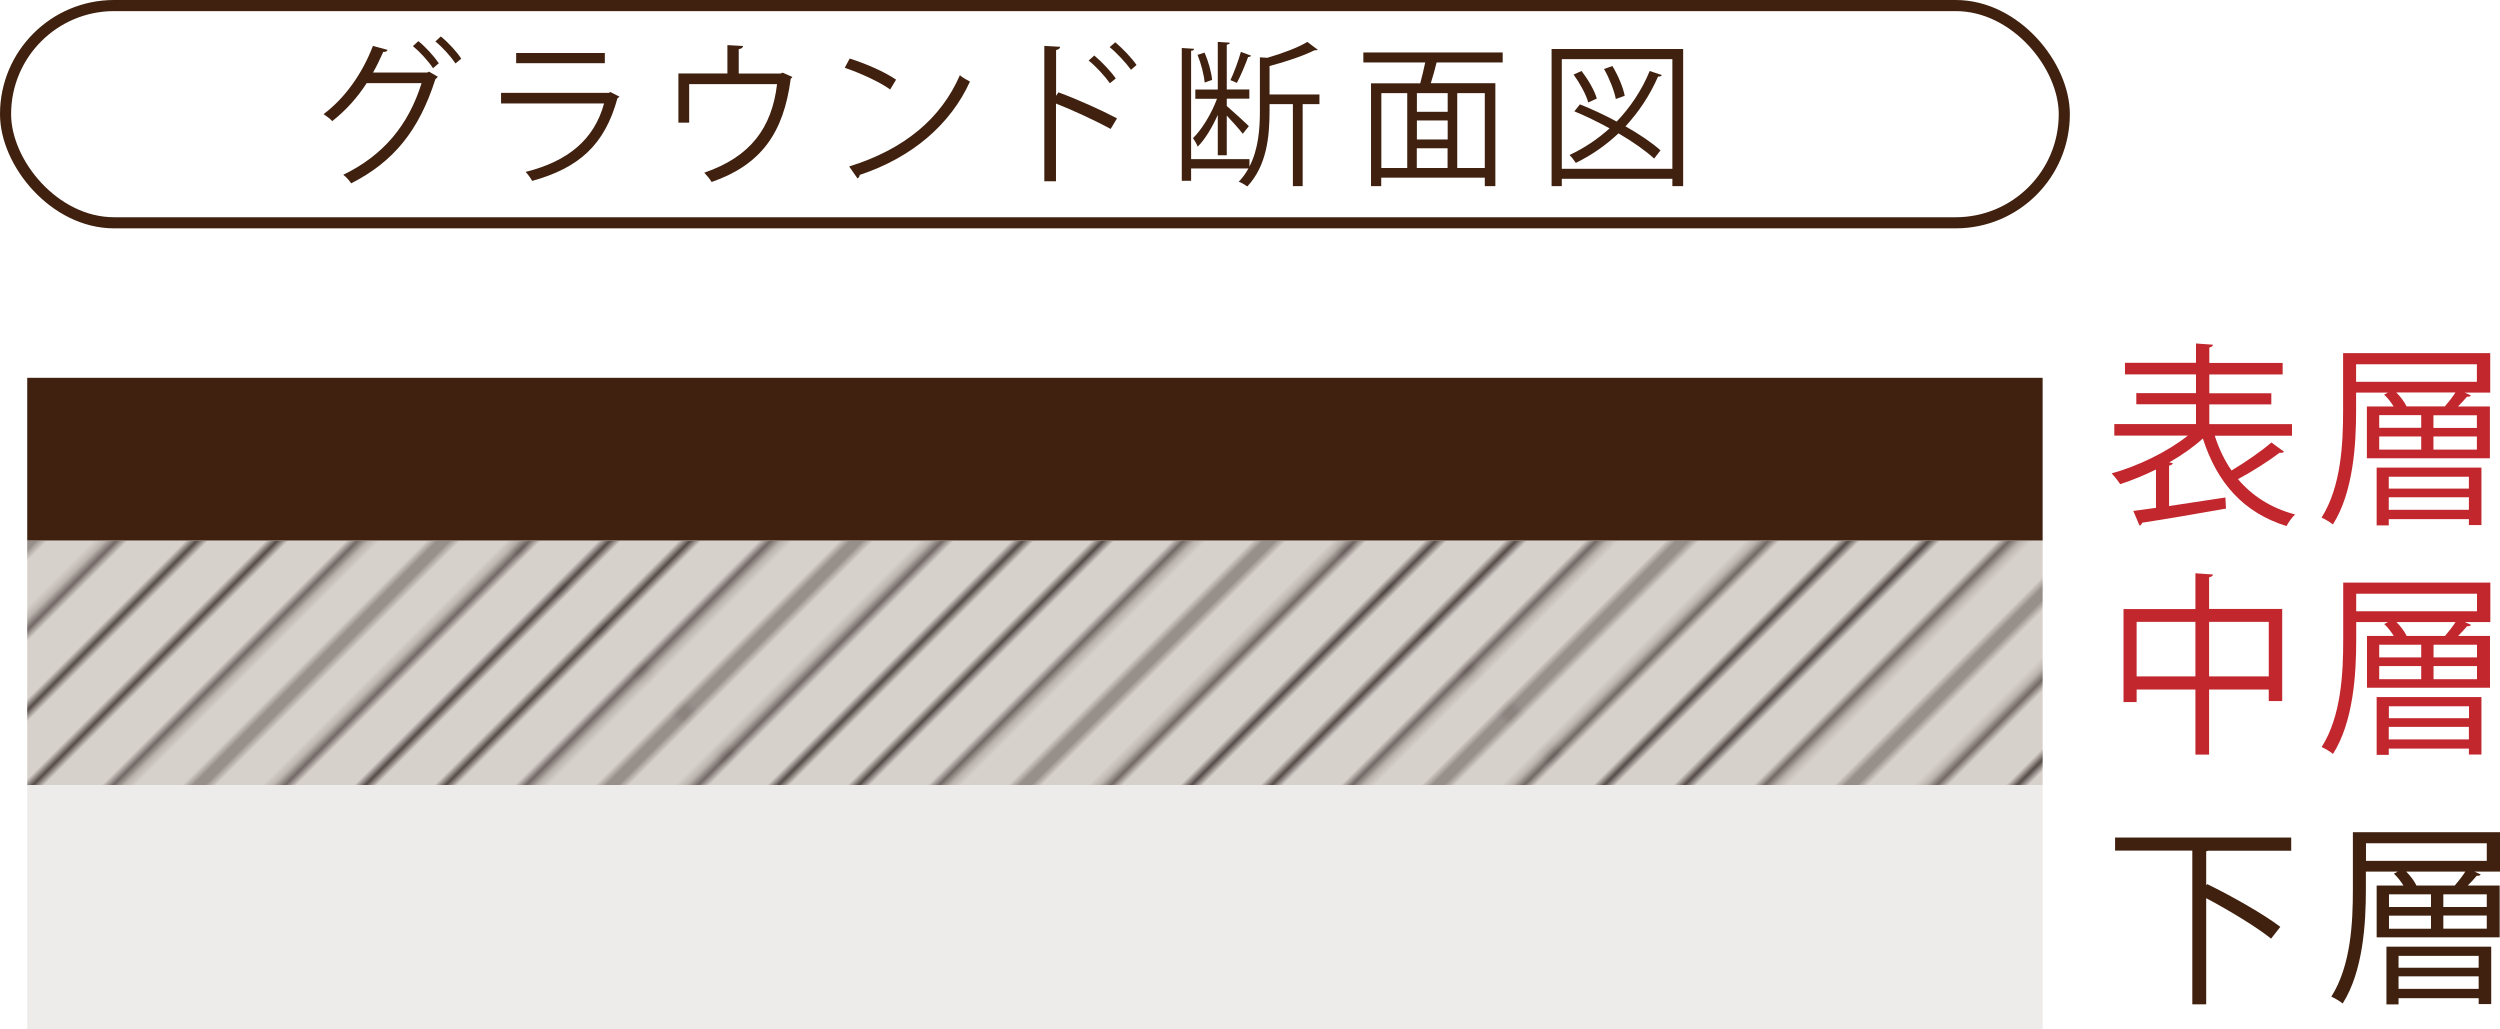 <?xml version="1.0" encoding="UTF-8"?>
<svg id="_レイヤー_2" data-name="レイヤー_2" xmlns="http://www.w3.org/2000/svg" xmlns:xlink="http://www.w3.org/1999/xlink" viewBox="0 0 224.98 92.64">
  <defs>
    <pattern id="_10_lpi_10_" data-name="10 lpi 10 %" x="0" y="0" width="72" height="72" patternTransform="translate(-356.51 -8010.03) rotate(-45) scale(.73)" patternUnits="userSpaceOnUse" viewBox="0 0 72 72">
      <g>
        <rect width="72" height="72" style="fill: none;"/>
        <g>
          <line x1="71.75" y1="68.4" x2="144.25" y2="68.4" style="fill: none; stroke: #231815; stroke-width: .72px;"/>
          <line x1="71.75" y1="54" x2="144.25" y2="54" style="fill: none; stroke: #231815; stroke-width: .72px;"/>
          <line x1="71.75" y1="39.6" x2="144.25" y2="39.6" style="fill: none; stroke: #231815; stroke-width: .72px;"/>
          <line x1="71.75" y1="25.2" x2="144.25" y2="25.2" style="fill: none; stroke: #231815; stroke-width: .72px;"/>
          <line x1="71.75" y1="10.8" x2="144.25" y2="10.8" style="fill: none; stroke: #231815; stroke-width: .72px;"/>
          <line x1="71.75" y1="61.2" x2="144.25" y2="61.2" style="fill: none; stroke: #231815; stroke-width: .72px;"/>
          <line x1="71.75" y1="46.8" x2="144.25" y2="46.8" style="fill: none; stroke: #231815; stroke-width: .72px;"/>
          <line x1="71.75" y1="32.4" x2="144.25" y2="32.4" style="fill: none; stroke: #231815; stroke-width: .72px;"/>
          <line x1="71.75" y1="18" x2="144.25" y2="18" style="fill: none; stroke: #231815; stroke-width: .72px;"/>
          <line x1="71.75" y1="3.6" x2="144.25" y2="3.6" style="fill: none; stroke: #231815; stroke-width: .72px;"/>
        </g>
        <g>
          <line x1="-.25" y1="68.4" x2="72.25" y2="68.4" style="fill: none; stroke: #231815; stroke-width: .72px;"/>
          <line x1="-.25" y1="54" x2="72.25" y2="54" style="fill: none; stroke: #231815; stroke-width: .72px;"/>
          <line x1="-.25" y1="39.6" x2="72.25" y2="39.6" style="fill: none; stroke: #231815; stroke-width: .72px;"/>
          <line x1="-.25" y1="25.2" x2="72.25" y2="25.2" style="fill: none; stroke: #231815; stroke-width: .72px;"/>
          <line x1="-.25" y1="10.8" x2="72.25" y2="10.8" style="fill: none; stroke: #231815; stroke-width: .72px;"/>
          <line x1="-.25" y1="61.2" x2="72.25" y2="61.2" style="fill: none; stroke: #231815; stroke-width: .72px;"/>
          <line x1="-.25" y1="46.8" x2="72.25" y2="46.8" style="fill: none; stroke: #231815; stroke-width: .72px;"/>
          <line x1="-.25" y1="32.4" x2="72.25" y2="32.4" style="fill: none; stroke: #231815; stroke-width: .72px;"/>
          <line x1="-.25" y1="18" x2="72.25" y2="18" style="fill: none; stroke: #231815; stroke-width: .72px;"/>
          <line x1="-.25" y1="3.6" x2="72.25" y2="3.6" style="fill: none; stroke: #231815; stroke-width: .72px;"/>
        </g>
        <g>
          <line x1="-72.25" y1="68.4" x2=".25" y2="68.4" style="fill: none; stroke: #231815; stroke-width: .72px;"/>
          <line x1="-72.25" y1="54" x2=".25" y2="54" style="fill: none; stroke: #231815; stroke-width: .72px;"/>
          <line x1="-72.25" y1="39.6" x2=".25" y2="39.6" style="fill: none; stroke: #231815; stroke-width: .72px;"/>
          <line x1="-72.25" y1="25.2" x2=".25" y2="25.2" style="fill: none; stroke: #231815; stroke-width: .72px;"/>
          <line x1="-72.25" y1="10.8" x2=".25" y2="10.8" style="fill: none; stroke: #231815; stroke-width: .72px;"/>
          <line x1="-72.25" y1="61.2" x2=".25" y2="61.2" style="fill: none; stroke: #231815; stroke-width: .72px;"/>
          <line x1="-72.25" y1="46.8" x2=".25" y2="46.8" style="fill: none; stroke: #231815; stroke-width: .72px;"/>
          <line x1="-72.25" y1="32.4" x2=".25" y2="32.4" style="fill: none; stroke: #231815; stroke-width: .72px;"/>
          <line x1="-72.25" y1="18" x2=".25" y2="18" style="fill: none; stroke: #231815; stroke-width: .72px;"/>
          <line x1="-72.25" y1="3.6" x2=".25" y2="3.6" style="fill: none; stroke: #231815; stroke-width: .72px;"/>
        </g>
      </g>
    </pattern>
  </defs>
  <g id="parts">
    <g>
      <g>
        <rect x=".5" y=".5" width="185.27" height="19.55" rx="9.77" ry="9.77" style="fill: none; stroke: #40210f; stroke-miterlimit: 10;"/>
        <g>
          <path d="M39.39,6.92c-.06.08-.13.15-.21.21-1.48,4.64-3.78,7.44-7.58,9.37-.15-.24-.43-.56-.71-.77,3.6-1.75,5.86-4.44,7.05-8.25h-4.94c-.81,1.26-1.85,2.44-3.1,3.42-.18-.2-.52-.46-.78-.63,1.91-1.43,3.49-3.64,4.44-6.14l1.32.36c-.04.14-.21.2-.39.18-.28.63-.6,1.3-.92,1.86h4.87l.17-.08.8.46ZM37.65,3.7c.66.53,1.43,1.39,1.84,1.99l-.52.45c-.42-.64-1.18-1.47-1.81-1.99l.49-.45ZM39.68,3.29c.66.53,1.43,1.37,1.83,1.99l-.52.43c-.42-.63-1.15-1.44-1.81-1.98l.49-.45Z" style="fill: #40210f;"/>
          <path d="M55.75,8.69c-.03.06-.1.11-.18.14-1.15,4.23-3.49,6.29-7.68,7.45-.13-.25-.39-.6-.59-.81,3.81-.95,6.18-2.91,7.06-6.16h-9.27v-.95h9.69l.14-.08.83.42ZM54.43,5.69h-7.98v-.92h7.98v.92Z" style="fill: #40210f;"/>
          <path d="M65.47,4.06l1.4.08c-.01.14-.18.27-.39.28v2.2h3.75l.21-.08.87.39c-.03.06-.1.11-.15.15-.64,4.9-2.67,7.75-7.12,9.3-.14-.24-.43-.6-.66-.84,4.16-1.43,6.08-4.03,6.55-7.97h-7.91v3.47h-.97v-4.43h4.41v-2.56Z" style="fill: #40210f;"/>
          <path d="M76.47,5.27c1.46.46,3.14,1.19,4.17,1.9l-.53.88c-1.01-.71-2.66-1.46-4.09-1.95l.45-.84ZM76.42,14.98c4.97-1.54,8.28-4.33,9.96-8.21.29.24.62.42.91.57-1.75,3.84-5.17,6.82-9.92,8.4-.01.13-.1.27-.2.32l-.76-1.09Z" style="fill: #40210f;"/>
          <path d="M99.95,11.6c-1.43-.77-3.39-1.68-4.92-2.28v6.99h-1.05V4.13l1.42.08c-.01.15-.13.25-.36.29v4.12l.21-.31c1.64.6,3.81,1.57,5.27,2.34l-.56.94ZM98.48,5c.64.53,1.48,1.41,1.93,2.06l-.53.43c-.42-.6-1.27-1.54-1.91-2.04l.5-.45ZM100.36,3.8c.66.55,1.5,1.43,1.92,2.05l-.5.43c-.43-.6-1.29-1.53-1.92-2.04l.5-.43Z" style="fill: #40210f;"/>
          <path d="M118.74,8.5v.87h-1.51v7.38h-.88v-7.38h-2.1v.6c0,2.33-.25,4.93-2,6.81-.17-.13-.53-.34-.77-.43.35-.36.64-.77.87-1.19h-5.16v1.11h-.84V4.32l1.11.07c-.01.1-.08.17-.27.18v9.75h5.25v.67c.81-1.57.94-3.4.94-5.01v-4.82c.29.01.52.03.67.04,1.34-.39,2.77-.92,3.6-1.43l.94.71s-.14.07-.29.04c-.97.49-2.58,1.04-4.05,1.42v2.56h4.5ZM109.59,13.97v-3.63c-.5,1.12-1.15,2.21-1.81,2.86-.08-.24-.28-.57-.42-.77.8-.77,1.67-2.21,2.16-3.54h-1.95v-.83h2.02V3.77l1.08.07c-.01.1-.08.15-.27.18v4.03h2.03v.83h-2.03v.66c.43.36,1.68,1.51,1.99,1.81l-.55.69c-.27-.36-.92-1.09-1.44-1.64v3.57h-.81ZM108.39,4.72c.35.77.63,1.79.69,2.47l-.67.24c-.06-.69-.32-1.71-.64-2.49l.63-.21ZM112.6,5c-.04.08-.14.13-.28.13-.24.67-.66,1.67-1.01,2.33-.13-.06-.46-.21-.58-.25.32-.67.73-1.79.94-2.54l.92.34Z" style="fill: #40210f;"/>
          <path d="M135.22,5.62h-5.81s-.07.01-.13.01c-.13.53-.32,1.25-.52,1.86h5.81v9.26h-.95v-.76h-9.32v.76h-.92V7.5h4.43c.15-.56.32-1.27.45-1.88h-5.57v-.9h12.54v.9ZM124.31,8.38v6.74h2.33v-6.74h-2.33ZM130.28,10.06v-1.68h-2.77v1.68h2.77ZM130.28,12.55v-1.71h-2.77v1.71h2.77ZM127.5,13.34v1.78h2.77v-1.78h-2.77ZM133.62,15.12v-6.74h-2.48v6.74h2.48Z" style="fill: #40210f;"/>
          <path d="M139.63,4.41h11.84v12.34h-.97v-.66h-9.95v.66h-.92V4.41ZM140.55,15.19h9.95V5.32h-9.95v9.86ZM142.2,9.4c1.05.42,2.2.95,3.29,1.54,1.23-1.29,2.26-2.82,2.97-4.55l1.09.36c-.04.1-.15.15-.34.14-.74,1.7-1.74,3.19-2.93,4.48,1.26.71,2.4,1.48,3.15,2.16l-.57.74c-.76-.7-1.91-1.51-3.21-2.27-1.12,1.06-2.41,1.96-3.84,2.66-.13-.2-.39-.55-.57-.71,1.33-.62,2.54-1.43,3.61-2.4-1.05-.57-2.14-1.11-3.17-1.53l.5-.63ZM142.33,6.39c.59.77,1.18,1.78,1.37,2.48l-.77.35c-.18-.69-.76-1.74-1.32-2.51l.71-.32ZM145.1,5.94c.52.84.98,1.96,1.11,2.68l-.8.29c-.13-.71-.57-1.85-1.06-2.7l.76-.27Z" style="fill: #40210f;"/>
        </g>
      </g>
      <g>
        <g>
          <rect x="2.45" y="34" width="181.37" height="14.66" style="fill: #40210f;"/>
          <g>
            <rect x="2.45" y="48.66" width="181.37" height="21.99" style="fill: #d7d1cc;"/>
            <rect x="2.45" y="48.66" width="181.37" height="21.99" style="fill: url(#_10_lpi_10_);"/>
          </g>
          <rect x="2.45" y="70.65" width="181.37" height="21.99" style="fill: #eeecea;"/>
        </g>
        <g>
          <path d="M199.31,39.21c.37,1.16.88,2.22,1.51,3.13,1.21-.72,2.69-1.74,3.59-2.52l1.13.83c-.05.09-.21.12-.39.09-.97.74-2.46,1.69-3.75,2.38,1.28,1.51,2.97,2.6,5.14,3.18-.26.23-.6.7-.77,1.04-3.89-1.2-6.26-3.91-7.53-7.88-.84.77-1.9,1.51-3.04,2.16l.33.05c-.02.11-.11.19-.33.23v3.64l5.07-.77.05,1c-2.76.49-5.7.99-7.55,1.27-.02.14-.12.23-.23.26l-.56-1.32c.58-.07,1.28-.18,2.04-.28v-3.45c-1.09.54-2.2.99-3.22,1.32-.18-.28-.53-.72-.77-.97,2.32-.63,5.05-1.95,6.86-3.4h-6.62v-1.04h7.35v-1.78h-5.37v-1h5.37v-1.69h-6.39v-1.04h6.39v-1.74l1.53.11c-.02.12-.11.21-.33.25v1.39h6.6v1.04h-6.6v1.69h5.58v1h-5.58v1.78h7.44v1.04h-6.95Z" style="fill: #c1272d;"/>
          <path d="M224.1,31.79v3.54h-2.3l.56.25c-.05.11-.19.14-.35.12-.21.25-.51.58-.81.88h2.87v4.66h-11.07v-4.66h2.41c-.23-.37-.54-.77-.86-1.07l.35-.18h-2.87v1.65c0,3.01-.25,7.32-2.09,10.22-.21-.19-.72-.49-1.02-.62,1.78-2.8,1.94-6.74,1.94-9.61v-5.19h13.25ZM222.9,34.36v-1.58h-10.87v1.58h10.87ZM213.88,47.29v-5.21h9.43v5.17h-1.13v-.53h-7.21v.56h-1.09ZM214.11,37.36v1.14h3.78v-1.14h-3.78ZM214.11,39.28v1.18h3.78v-1.18h-3.78ZM222.18,42.9h-7.21v1.07h7.21v-1.07ZM214.97,45.88h7.21v-1.13h-7.21v1.13ZM215.65,35.32c.39.39.74.86.92,1.25h3.45c.32-.37.69-.84.95-1.25h-5.31ZM222.9,38.51v-1.14h-3.91v1.14h3.91ZM222.9,40.46v-1.18h-3.91v1.18h3.91Z" style="fill: #c1272d;"/>
        </g>
        <g>
          <path d="M198.8,54.8h6.58v8.29h-1.21v-1.04h-5.37v5.86h-1.23v-5.86h-5.29v1.13h-1.18v-8.37h6.47v-3.22l1.58.11c-.02.12-.12.21-.35.25v2.87ZM192.28,60.87h5.29v-4.91h-5.29v4.91ZM198.8,60.87h5.37v-4.91h-5.37v4.91Z" style="fill: #c1272d;"/>
          <path d="M224.11,52.44v3.54h-2.3l.56.25c-.05.11-.19.14-.35.12-.21.25-.51.58-.81.88h2.87v4.66h-11.07v-4.66h2.41c-.23-.37-.54-.77-.86-1.07l.35-.18h-2.87v1.65c0,3.01-.25,7.32-2.09,10.22-.21-.19-.72-.49-1.02-.62,1.78-2.8,1.94-6.74,1.94-9.61v-5.19h13.25ZM222.91,55.01v-1.58h-10.87v1.58h10.87ZM213.88,67.94v-5.21h9.43v5.17h-1.13v-.53h-7.21v.56h-1.09ZM214.11,58.02v1.14h3.78v-1.14h-3.78ZM214.11,59.94v1.18h3.78v-1.18h-3.78ZM222.19,63.56h-7.21v1.07h7.21v-1.07ZM214.97,66.54h7.21v-1.13h-7.21v1.13ZM215.66,55.98c.39.39.74.86.92,1.25h3.45c.32-.37.69-.84.95-1.25h-5.31ZM222.91,59.16v-1.14h-3.91v1.14h3.91ZM222.91,61.12v-1.18h-3.91v1.18h3.91Z" style="fill: #c1272d;"/>
        </g>
        <g>
          <path d="M206.19,76.56h-7.46l-.19.05v3.06l.09-.11c2.23,1.09,5.12,2.73,6.58,3.85l-.83,1.06c-1.27-1.02-3.73-2.52-5.84-3.64v9.55h-1.25v-13.83h-6.95v-1.18h15.85v1.18Z" style="fill: #40210f;"/>
          <path d="M224.98,74.9v3.54h-2.3l.56.25c-.05.11-.19.14-.35.12-.21.25-.51.58-.81.88h2.87v4.66h-11.07v-4.66h2.41c-.23-.37-.54-.77-.86-1.07l.35-.18h-2.87v1.65c0,3.01-.25,7.32-2.09,10.22-.21-.19-.72-.49-1.02-.62,1.78-2.8,1.94-6.74,1.94-9.61v-5.19h13.25ZM223.79,77.47v-1.58h-10.87v1.58h10.87ZM214.76,90.4v-5.21h9.43v5.17h-1.13v-.53h-7.21v.56h-1.09ZM214.99,80.48v1.14h3.78v-1.14h-3.78ZM214.99,82.4v1.18h3.78v-1.18h-3.78ZM223.06,86.02h-7.21v1.07h7.21v-1.07ZM215.85,88.99h7.21v-1.13h-7.21v1.13ZM216.54,78.44c.39.39.74.86.92,1.25h3.45c.32-.37.69-.84.95-1.25h-5.31ZM223.79,81.62v-1.14h-3.91v1.14h3.91ZM223.79,83.57v-1.18h-3.91v1.18h3.91Z" style="fill: #40210f;"/>
        </g>
      </g>
    </g>
  </g>
</svg>